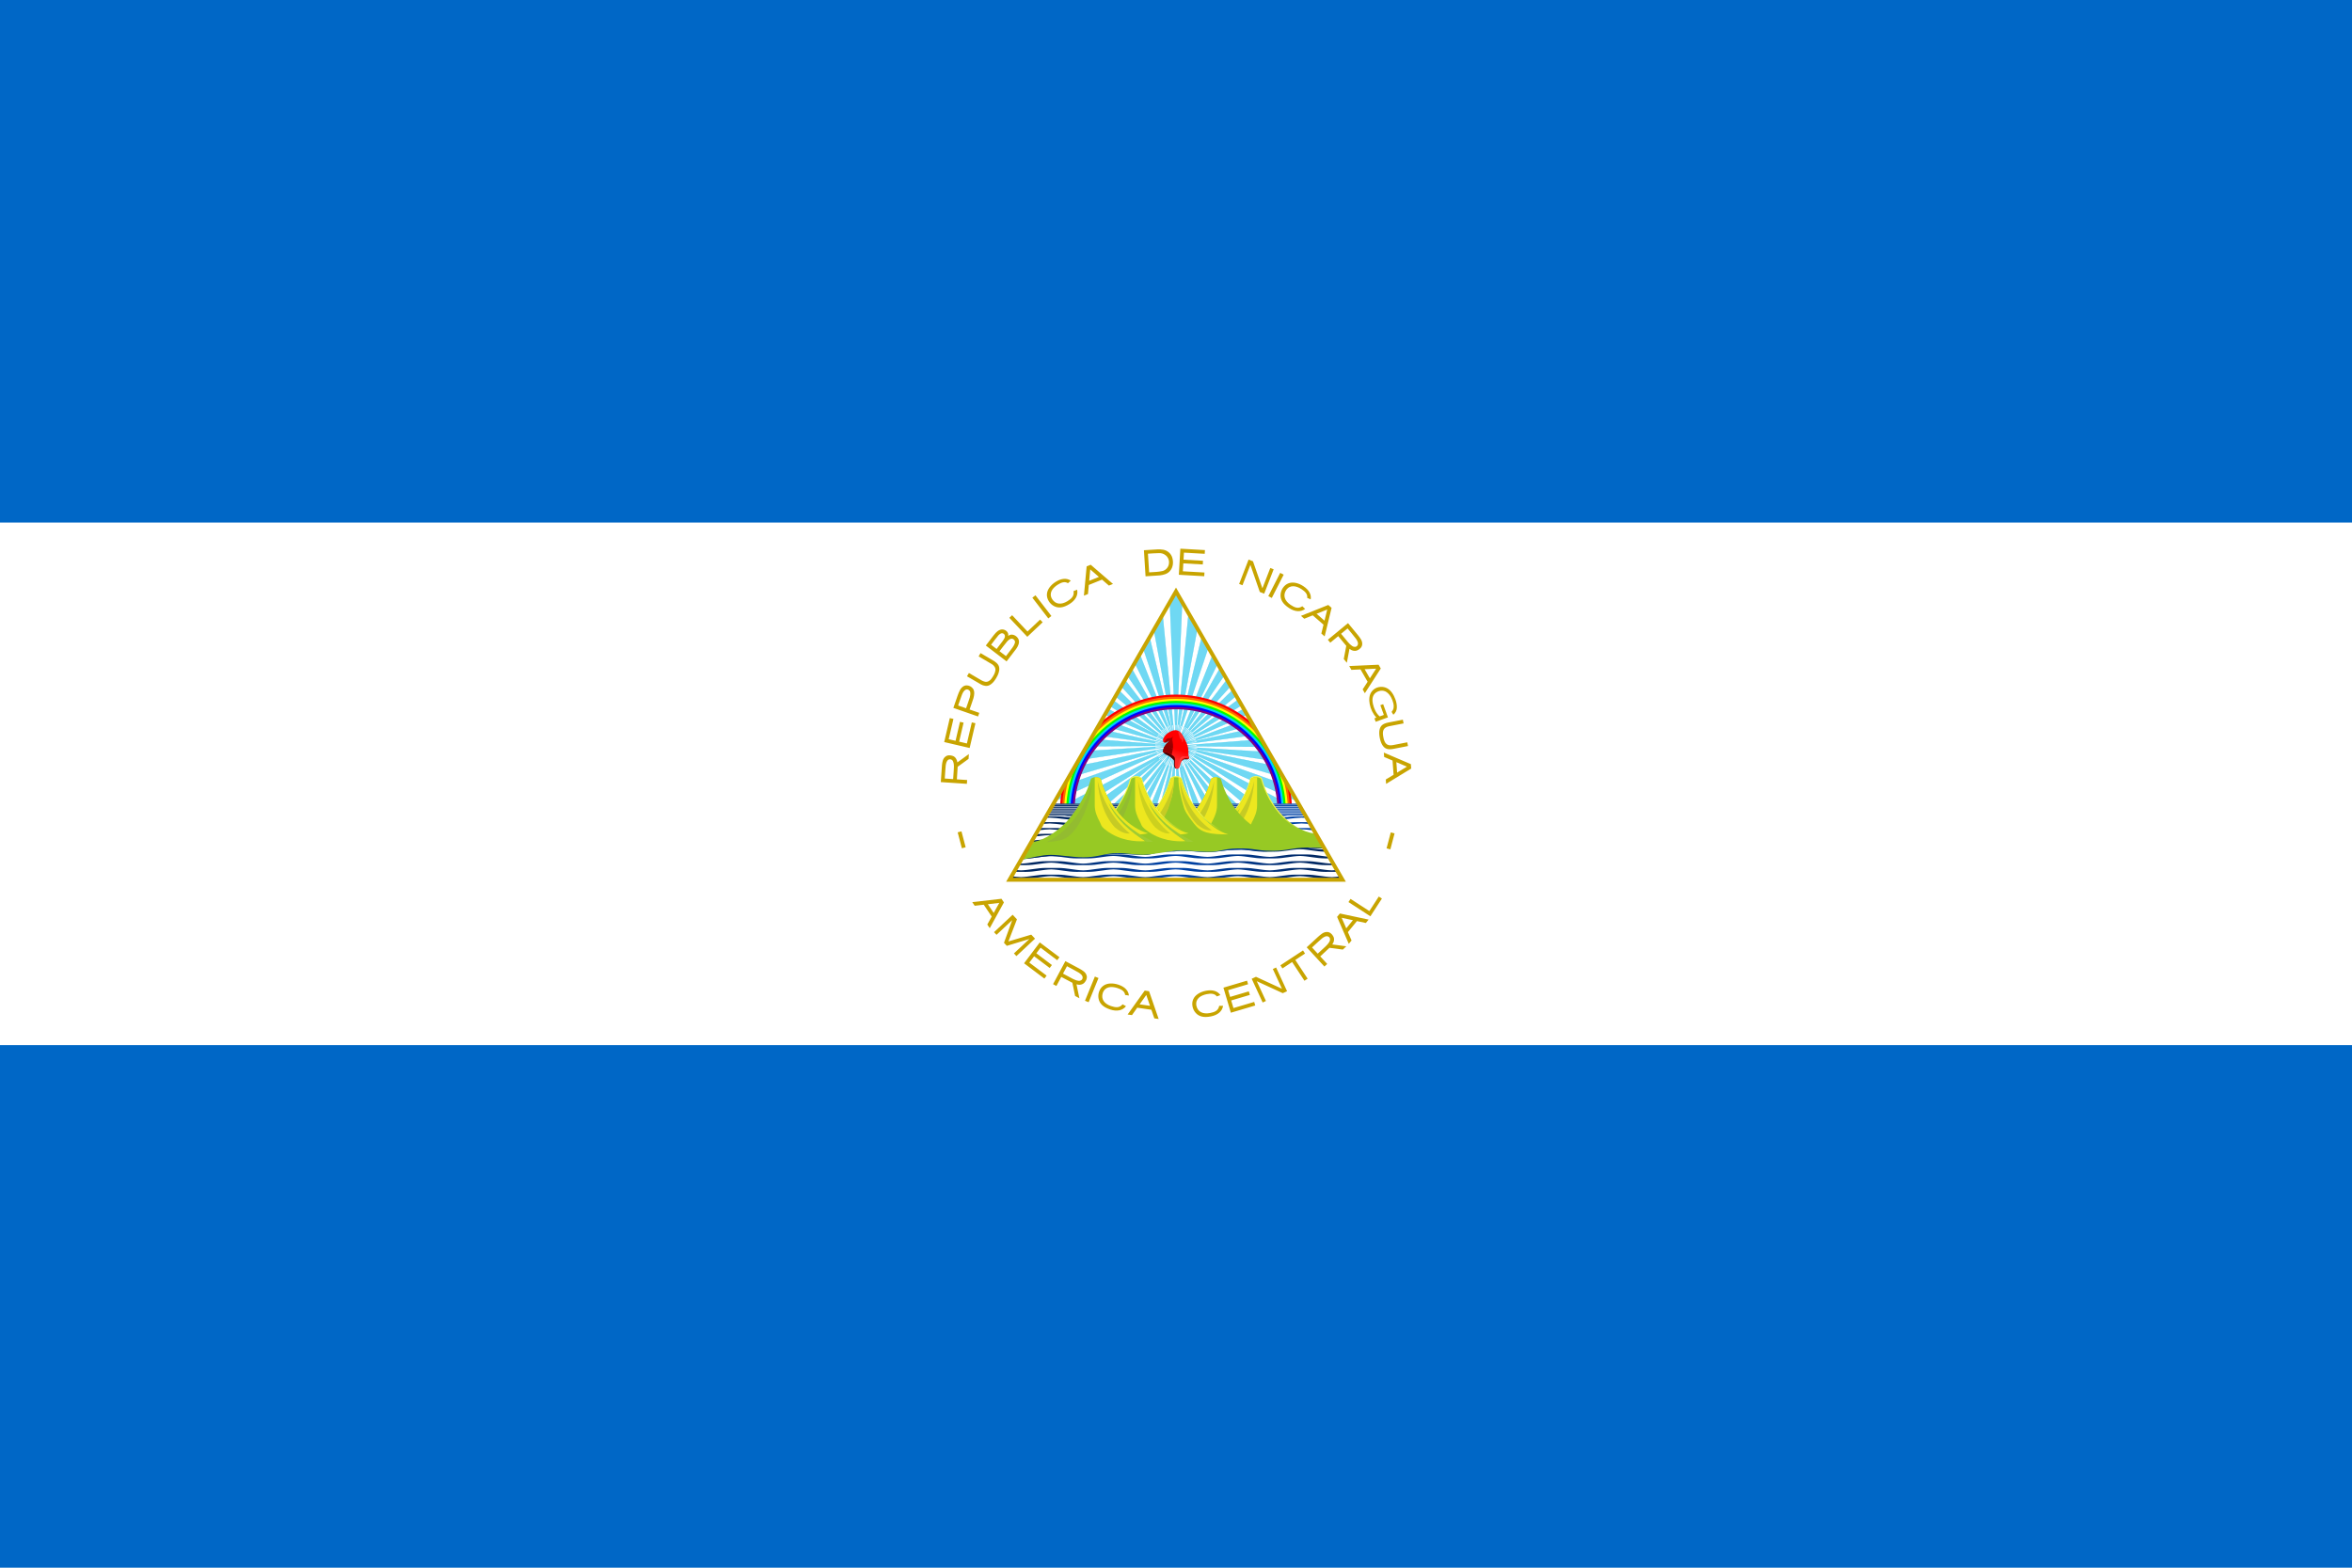 <?xml version="1.0" encoding="UTF-8"?><svg xmlns="http://www.w3.org/2000/svg" xmlns:xlink="http://www.w3.org/1999/xlink" height="600" width="900" viewBox="0 0 900 600" version="1.1"><defs><linearGradient gradientUnits="userSpaceOnUse" id="f" y2="283.42" x2="500.626" y1="289.055" x1="498.738"><stop offset="0" style="stop-color:#510000;stop-opacity:1"/><stop offset=".3" style="stop-color:#8a0000;stop-opacity:1"/><stop offset="1" style="stop-color:#a00;stop-opacity:1"/></linearGradient><linearGradient gradientUnits="userSpaceOnUse" id="g" y2="287.449" x2="502.927" y1="291.373" x1="501.444"><stop offset="0" style="stop-color:#ff2a2a;stop-opacity:1"/><stop offset="1" style="stop-color:red;stop-opacity:1"/></linearGradient><linearGradient gradientUnits="userSpaceOnUse" id="b" y2="317.647" x2="484.764" y1="311.709" x1="484.764"><stop offset="0" style="stop-color:#f5f549;stop-opacity:1"/><stop offset="1" style="stop-color:#97c924;stop-opacity:1"/></linearGradient><linearGradient id="a"><stop offset="0" style="stop-color:#025;stop-opacity:1"/><stop offset=".5" style="stop-color:#04a;stop-opacity:1"/><stop offset="1" style="stop-color:#025;stop-opacity:1"/></linearGradient><linearGradient gradientUnits="userSpaceOnUse" xlink:href="#a" id="h" y2="317.486" x2="634.411" y1="317.486" x1="444.509"/><clipPath id="c"><path style="fill:#000" d="m 500,226.375 -63.702,110.332 h 127.401 z"/></clipPath><linearGradient gradientUnits="userSpaceOnUse" xlink:href="#a" id="o" y2="317.486" x2="634.411" y1="317.486" x1="444.509"/><linearGradient gradientUnits="userSpaceOnUse" xlink:href="#a" id="p" y2="317.486" x2="634.411" y1="317.486" x1="444.509"/><linearGradient gradientUnits="userSpaceOnUse" xlink:href="#a" id="q" y2="317.486" x2="634.411" y1="317.486" x1="444.509"/><linearGradient gradientUnits="userSpaceOnUse" xlink:href="#a" id="r" y2="317.486" x2="634.411" y1="317.486" x1="444.509"/><linearGradient gradientUnits="userSpaceOnUse" xlink:href="#b" id="u" y2="317.647" x2="484.764" y1="311.709" x1="484.764"/><linearGradient gradientTransform="scale(4.457,0.224)" gradientUnits="userSpaceOnUse" xlink:href="#a" id="x" y2="1440.155" x2="124.971" y1="1440.155" x1="98.901"/><linearGradient gradientUnits="userSpaceOnUse" xlink:href="#a" id="j" y2="317.486" x2="634.411" y1="317.486" x1="444.509"/><linearGradient gradientUnits="userSpaceOnUse" xlink:href="#a" id="l" y2="317.486" x2="634.411" y1="317.486" x1="444.509"/><linearGradient gradientUnits="userSpaceOnUse" xlink:href="#a" id="m" y2="317.486" x2="634.411" y1="317.486" x1="444.509"/><linearGradient gradientUnits="userSpaceOnUse" xlink:href="#a" id="i" y2="317.486" x2="634.411" y1="317.486" x1="444.509"/><linearGradient gradientUnits="userSpaceOnUse" xlink:href="#b" id="s" y2="317.647" x2="484.764" y1="311.709" x1="484.764"/><linearGradient gradientUnits="userSpaceOnUse" xlink:href="#b" id="v" y2="317.647" x2="484.764" y1="311.709" x1="484.764"/><linearGradient gradientTransform="scale(9.124,0.11)" gradientUnits="userSpaceOnUse" xlink:href="#a" id="y" y2="3054.214" x2="61.745" y1="3054.214" x1="47.855"/></defs><rect style="fill:#0067c6" y="0" x="0" height="600" width="900"/><rect style="fill:#fff" y="200" x="0" height="200" width="900"/><g style="fill:#c8a400" transform="translate(-50,0)"><path d="M410 299.329c3.326.222 6.653.444 9.979.667.033-.486.064-.972.098-1.458-1.308-.087-2.616-.175-3.925-.262.099-1.603.233-3.205.304-4.809 1.388-1.004 2.778-2.007 4.161-3.017.041-.616.082-1.232.123-1.848-1.463 1.062-2.926 2.124-4.388 3.186-.148-1.038-.722-2.107-1.765-2.468-.913-.331-2.032-.388-2.823.264-1.003.738-1.184 2.059-1.314 3.208-.175 2.177-.297 4.36-.451 6.538zm1.519-1.362c.12-1.638.195-3.279.351-4.914.123-.808.271-1.742.979-2.257.64-.425 1.585-.109 1.846.614.522 1.247.29 2.622.223 3.93-.063.947-.127 1.894-.19 2.841-1.07-.071-2.142-.142-3.21-.214zM411.299 284.006c3.246.758 6.492 1.516 9.738 2.274.738-3.159 1.475-6.319 2.213-9.478-.461-.108-.922-.215-1.384-.323-.628 2.688-1.255 5.375-1.883 8.063-.988-.231-1.976-.461-2.964-.692.566-2.422 1.131-4.844 1.697-7.266-.459-.107-.918-.214-1.377-.321-.566 2.422-1.131 4.844-1.696 7.266-.874-.204-1.749-.408-2.623-.612.604-2.587 1.208-5.174 1.812-7.761-.464-.108-.927-.216-1.391-.325-.714 3.059-1.428 6.117-2.142 9.176zM414.807 270.929c3.148 1.095 6.297 2.19 9.445 3.285.16-.46.32-.92.48-1.379-1.238-.431-2.477-.861-3.715-1.292.485-1.429 1.016-2.842 1.462-4.284.32-1.177.567-2.553-.126-3.647-.562-.809-1.562-1.328-2.549-1.296-1.089.047-1.975.848-2.458 1.775-.714 1.342-1.114 2.818-1.635 4.24-.301.866-.603 1.733-.904 2.599zm1.825-.912c.506-1.417.962-2.853 1.509-4.255.34-.749.755-1.637 1.617-1.875.709-.162 1.452.382 1.513 1.109.173 1.336-.411 2.597-.821 3.837-.26.747-.52 1.494-.78 2.242-1.013-.352-2.026-.705-3.039-1.057zM420.024 258.833c1.781 1.033 3.547 2.093 5.338 3.107 1.01.543 2.291.854 3.347.245 1.441-.798 2.343-2.271 3.051-3.707.558-1.21.962-2.714.252-3.951-.765-1.235-2.156-1.803-3.344-2.54-1.152-.674-2.305-1.348-3.457-2.022-.245.418-.489.836-.734 1.255 1.694.998 3.4 1.975 5.086 2.986.806.491 1.474 1.381 1.336 2.369-.159 1.178-.832 2.212-1.503 3.164-.553.771-1.483 1.394-2.469 1.185-1.029-.197-1.865-.871-2.769-1.357-1.133-.663-2.266-1.326-3.399-1.988-.245.418-.489.836-.734 1.255zM427.227 247.062c2.647 2.026 5.295 4.051 7.942 6.077 1.232-1.609 2.46-3.223 3.701-4.824.712-1.022 1.368-2.351.885-3.604-.439-.997-1.466-1.77-2.567-1.821-.497-.068-1.146.308-1.415.474.283-1.066-.589-2.068-1.572-2.35-1.182-.42-2.381.338-3.162 1.178-.92 1.001-1.689 2.129-2.531 3.195-.427.558-.854 1.117-1.282 1.675zm2.014-.298c.929-1.191 1.809-2.422 2.783-3.576.453-.504 1.179-1.075 1.882-.705.64.278.798 1.085.492 1.666-.485 1.04-1.286 1.883-1.954 2.805-.364.475-.727.951-1.091 1.426-.704-.539-1.408-1.077-2.112-1.616zm3.236 2.476c.964-1.234 1.873-2.513 2.89-3.703.52-.544 1.172-1.229 1.997-1.072.704.162 1.217.927.973 1.636-.396 1.309-1.376 2.311-2.164 3.396-.414.541-.827 1.081-1.241 1.622-.818-.626-1.637-1.252-2.455-1.879zM436.231 236.455l6.867 7.269 5.883-5.558-.976-1.033-4.706 4.446-.121.114-.087-.092-5.805-6.144zM445.035 228.752l6.095 7.928 1.189-.914-6.095-7.928zM453.991 222.67c-.988.615-1.784 1.335-2.398 2.176-.611.837-.941 1.71-.989 2.622-.048.912.195 1.795.733 2.657.493.79 1.153 1.404 1.976 1.844.82.439 1.706.601 2.676.492.965-.108 2.055-.535 3.269-1.291 1.165-.726 1.991-1.562 2.5-2.525.488-.923.626-1.904.416-2.947l-1.383.542c.362 1.999-.927 2.959-2.37 3.875-2.259 1.374-4.46 1.275-5.808-.79-1.398-2.328.13-4.251 2.052-5.5 1.364-.851 2.708-1.433 3.987-.619l1.083-.964c-.746-.515-1.592-.753-2.556-.699-1.012.056-2.068.428-3.189 1.126zM465.808 216.773l-1.047 11.206 1.557-.628.315-3.474.006-.003 5.058-2.039 2.636 2.284 1.557-.628-8.526-7.346-1.557.628zm1.368 1.149l3.325 2.878-3.723 1.501.399-4.379zM487.726 210.591c.208 3.327.416 6.654.624 9.98 1.804-.122 3.612-.206 5.414-.356 1.418-.162 2.939-.531 3.908-1.659 1.251-1.388 1.429-3.462.881-5.189-.46-1.521-1.827-2.671-3.376-2.963-1.524-.293-3.078-.062-4.614.008-.946.059-1.892.118-2.838.177zm1.539 1.327c1.436-.076 2.871-.216 4.31-.224.816-.024 1.629.215 2.288.701 1.001.684 1.588 1.916 1.457 3.125-.071 1.39-1.093 2.669-2.444 3.02-.773.2-1.576.256-2.367.344-.932.058-1.864.117-2.796.175-.149-2.38-.298-4.76-.447-7.141zM501.664 210c-.19 3.328-.38 6.656-.571 9.984 3.239.185 6.478.37 9.717.555.027-.473.054-.946.081-1.419-2.755-.157-5.511-.316-8.266-.472.057-1.013.116-2.026.173-3.039 2.483.141 4.966.284 7.449.425.027-.47.054-.941.081-1.411-2.483-.142-4.966-.284-7.449-.425.051-.896.102-1.793.153-2.689 2.652.151 5.304.303 7.956.454.027-.475.054-.95.082-1.426-3.136-.179-6.271-.359-9.407-.538zM527.774 214.166l-3.616 9.323 1.286.499 2.867-7.392.149-.384.16.427 3.448 9.919 1.684.653 3.616-9.323-1.289-.5-2.866 7.389-.146.378-.158-.422-3.454-9.913zM541.208 219.937l-4.546 8.907-1.336-.682 4.546-8.907zM548.751 224.356c-.971-.641-1.958-1.065-2.978-1.271-1.016-.206-1.947-.142-2.796.195-.848.337-1.549.926-2.109 1.775-.513.777-.795 1.633-.852 2.565-.056.928.165 1.801.669 2.637.501.832 1.344 1.644 2.537 2.432 1.146.756 2.251 1.158 3.338 1.219 1.043.058 1.991-.226 2.852-.851l-1.07-1.031c-1.665 1.163-3.076.392-4.51-.537-2.191-1.479-3.019-3.521-1.706-5.608 1.532-2.242 3.917-1.656 5.854-.43 1.343.884 2.432 1.863 2.226 3.366l1.328.582c.157-.892.02-1.761-.431-2.614-.473-.896-1.252-1.701-2.354-2.428zM558.272 231.538l-10.454 4.17 1.268 1.101 3.236-1.302.005.005 4.119 3.575-.833 3.387 1.268 1.101 2.658-10.936-1.268-1.101zm-.4 1.741l-1.049 4.27-3.032-2.632 4.08-1.639zM565.825 238.486c-2.572 2.121-5.144 4.242-7.716 6.363.31.376.62.751.929 1.127 1.012-.834 2.023-1.668 3.035-2.503 1.029 1.234 2.029 2.491 3.08 3.707-.321 1.683-.643 3.366-.956 5.05.393.476.786.953 1.178 1.429.335-1.776.671-3.553 1.006-5.329.864.708 2.128 1.063 3.16.502.888-.42 1.67-1.228 1.716-2.257.108-1.379-.875-2.496-1.662-3.519-1.256-1.524-2.514-3.047-3.769-4.571zm-.17 2.034c1.08 1.334 2.214 2.627 3.246 3.999.476.707 1.069 1.701.523 2.528-.45.707-1.435.645-2.039.186-1.225-.824-2.033-2.087-2.989-3.184-.408-.494-.815-.988-1.223-1.483.827-.682 1.655-1.365 2.482-2.047zM577.523 254.401l-11.243.515.838 1.455 3.484-.169.003.006 2.72 4.727-1.897 2.927.838 1.455 6.094-9.462-.838-1.455zm-.948 1.514l-2.39 3.691-2.002-3.48 4.392-.212zM583.939 267.638c-.625-1.697-1.611-3.434-3.28-4.282-1.857-.933-4.328-.479-5.645 1.156-1.147 1.359-1.206 3.281-.899 4.952.362 1.918 1.241 3.744 2.563 5.185-.249.089-.498.179-.747.268.159.444.319.888.478 1.331 1.561-.561 3.123-1.122 4.684-1.684-.607-1.686-1.214-3.372-1.822-5.058-.361.13-.722.259-1.082.389.447 1.243.893 2.486 1.34 3.728-.529.19-1.058.38-1.587.57-1.4-1.203-2.181-2.98-2.586-4.748-.301-1.327-.313-2.917.694-3.961 1.154-1.201 3.201-1.574 4.587-.55 1.367 1 2.138 2.622 2.528 4.233.267 1.06.223 2.32-.581 3.147-.225.169.132.404.193.605.127.21.255.421.382.631.848-.668 1.36-1.714 1.344-2.797.028-1.064-.206-2.121-.564-3.118zM586.811 275.447l-5.593 1.088c-1.038.202-1.816.531-2.335.968-.518.437-.849 1.052-1.009 1.871-.158.81-.135 1.803.097 3.011.002.009.004.018.005.028.237 1.207.589 2.136 1.039 2.828.455.699.993 1.146 1.637 1.356.645.211 1.489.224 2.527.022l5.593-1.088-.278-1.427-5.457 1.062c-2.45.477-3.275-.813-3.696-3.019-.002-.009-.003-.018-.005-.028-.437-2.203-.155-3.707 2.295-4.184l5.457-1.062-.278-1.427zM589.879 292.467l-10.348-4.425.121 1.675 3.211 1.363.001.007.394 5.44-2.981 1.811.121 1.675 9.602-5.87-.121-1.675zm-1.512.951l-3.757 2.285-.29-4.004 4.047 1.719z"/><rect transform="matrix(-0.967,0.255,0.255,0.967,0,0)" y="414.199" x="-322.944" height="6.3" width="1.5"/><rect transform="matrix(0.967,0.255,-0.255,0.967,0,0)" y="159.606" x="644.14" height="6.3" width="1.5"/><path d="M433.217 343.989l-11.181 1.286.936 1.394 3.464-.408.004.006 3.039 4.529-1.692 3.051.936 1.394 5.43-9.858-.936-1.394zm-.842 1.576l-2.13 3.847-2.237-3.334 4.367-.513zM437.497 350.098l-7.127 6.665.952 1.018 6.006-5.617-3.151 8.67 1.092 1.167 8.611-2.614-5.898 5.515.952 1.018 7.127-6.665-1.446-1.546-8.751 2.614 3.277-8.469zM447.878 360.689c-2.005 2.663-4.01 5.326-6.016 7.988 2.592 1.952 5.183 3.903 7.775 5.855.285-.378.57-.757.855-1.135-2.205-1.66-4.409-3.32-6.614-4.981.61-.811 1.221-1.621 1.831-2.432 1.987 1.496 3.974 2.992 5.96 4.488.283-.376.567-.753.85-1.129-1.987-1.496-3.974-2.992-5.96-4.488.54-.717 1.08-1.434 1.62-2.152 2.122 1.598 4.244 3.196 6.366 4.794.286-.38.573-.761.859-1.141-2.509-1.889-5.018-3.779-7.527-5.668zM457.662 367.85c-1.57 2.941-3.14 5.882-4.71 8.823.429.229.859.458 1.288.688.618-1.157 1.235-2.313 1.852-3.47 1.421.749 2.825 1.53 4.259 2.254.345 1.678.688 3.357 1.04 5.034.545.291 1.089.581 1.634.872-.367-1.77-.733-3.54-1.1-5.31 1.069.325 2.372.173 3.113-.74.629-.705 1.058-1.693.756-2.639-.351-1.303-1.634-1.986-2.717-2.617-1.803-.969-3.612-1.929-5.416-2.894zm.617 1.945c1.507.822 3.048 1.585 4.525 2.461.685.462 1.553 1.095 1.467 2.027-.076.818-.958 1.254-1.703 1.081-1.459-.242-2.69-1.112-3.99-1.761-.605-.323-1.209-.646-1.814-.968.505-.946 1.01-1.892 1.515-2.838zM468.957 373.756l-3.779 9.259 1.389.567 3.779-9.259zM477.975 376.871c-1.105-.367-2.167-.52-3.206-.455-1.035.065-1.917.369-2.649.915-.732.546-1.256 1.297-1.576 2.261-.293.884-.344 1.784-.156 2.699.187.911.627 1.696 1.331 2.373.7.673 1.725 1.239 3.082 1.69 1.303.433 2.474.534 3.54.311 1.022-.214 1.864-.735 2.533-1.563l-1.301-.718c-1.306 1.556-2.868 1.177-4.495.652-2.5-.86-3.83-2.617-3.103-4.973.898-2.563 3.353-2.616 5.542-1.935 1.526.505 2.833 1.168 3.023 2.672l1.433.217c-.081-.902-.438-1.706-1.095-2.413-.689-.743-1.651-1.318-2.904-1.734zM488.029 379.122l-6.54 9.159 1.662.24 2.019-2.845.007.001 5.398.781 1.13 3.3 1.662.24-3.676-10.637-1.662-.24zm.605 1.681l1.426 4.159-3.973-.575 2.547-3.585zM511.47 379.193c-1.143.221-2.144.607-3.018 1.172-.871.563-1.492 1.26-1.863 2.094-.371.834-.46 1.745-.268 2.743.177.914.573 1.724 1.184 2.43.609.703 1.377 1.172 2.322 1.418.94.245 2.11.237 3.514-.035 1.348-.26 2.419-.745 3.239-1.462.787-.687 1.266-1.553 1.445-2.603l-1.485.011c-.378 1.996-1.925 2.431-3.601 2.769-2.601.474-4.62-.408-5.14-2.818-.472-2.674 1.644-3.922 3.886-4.4 1.578-.306 3.042-.368 3.944.851l1.356-.512c-.512-.747-1.217-1.273-2.135-1.568-.964-.31-2.084-.341-3.381-.091zM518.148 378.01c.948 3.196 1.896 6.391 2.844 9.587 3.11-.923 6.221-1.846 9.331-2.768-.135-.454-.269-.908-.404-1.362-2.646.785-5.292 1.57-7.938 2.355-.289-.973-.577-1.946-.866-2.918 2.384-.708 4.769-1.415 7.153-2.122-.134-.452-.268-.903-.402-1.355-2.384.707-4.769 1.415-7.153 2.122-.255-.861-.511-1.721-.766-2.582 2.547-.756 5.093-1.511 7.64-2.267-.135-.456-.271-.913-.406-1.369-3.011.893-6.022 1.787-9.033 2.68zM528.966 374.61c1.399 3.025 2.799 6.051 4.198 9.076.417-.193.835-.386 1.252-.579-1.167-2.523-2.334-5.047-3.502-7.57 3.237 1.468 6.455 2.979 9.685 4.464.215.187.431.062.646-.053.42-.194.839-.388 1.259-.582-1.399-3.025-2.799-6.051-4.198-9.076-.418.194-.837.387-1.255.581 1.166 2.52 2.331 5.04 3.497 7.56-3.324-1.507-6.629-3.054-9.946-4.577-.545.252-1.091.505-1.636.757zM539.947 369.452l.783 1.19 3.572-2.351.136-.089.068.103 4.647 7.06 1.214-.799-4.647-7.06-.068-.103.138-.091 3.589-2.362-.783-1.19zM550.009 362.562c2.259 2.452 4.518 4.903 6.777 7.355.358-.33.716-.66 1.074-.989-.889-.964-1.777-1.928-2.666-2.893 1.175-1.095 2.376-2.163 3.532-3.279 1.698.228 3.396.457 5.095.678.454-.418.908-.837 1.362-1.255-1.792-.237-3.584-.474-5.376-.711.659-.902.945-2.183.328-3.183-.468-.864-1.318-1.6-2.348-1.59-1.382-.032-2.444 1.011-3.422 1.853-1.453 1.337-2.905 2.678-4.357 4.014zm2.04.058c1.273-1.152 2.501-2.355 3.815-3.461.68-.514 1.64-1.16 2.495-.661.731.41.723 1.397.298 2.026-.756 1.269-1.975 2.147-3.018 3.163-.47.433-.94.866-1.41 1.299-.727-.789-1.454-1.577-2.18-2.366zM561.643 350.918l4.473 10.327 1.063-1.3-1.396-3.197.004-.005 3.453-4.221 3.41.734 1.063-1.3-11.009-2.338-1.063 1.3zm1.752.349l4.299.923-2.542 3.107-1.757-4.031zM565.998 345.253l8.39 5.441 4.403-6.79-1.192-.773-3.522 5.431-.09.139-.106-.069-7.092-4.599z"/></g><g clip-path="url(#c)" transform="translate(-50,0)"><g><path style="fill:#fff" d="m 500.001,226.408 -31.479,54.535 -15.42,26.701 h 93.797 L 532.185,282.161 500.001,226.408 z"/><g id="e"><g id="d"><path style="opacity:.62;fill:#17c0eb;stroke:#17c0eb;stroke-width:.129" d="m 500.001,226.408 -2.357,4.082 2.357,54.977 2.357,-54.977 z"/><path style="fill:#fff" d="m 500.001,277.475 c -0.044,0 -0.089,0.002 -0.134,0.003 l 0.134,3.111 0.134,-3.111 c -0.044,-9.7e-4 -0.089,-0.003 -0.134,-0.003 z"/></g><use xlink:href="#d" height="600" width="1000" y="0" x="0" transform="matrix(0.309,0.951,-0.951,0.309,616.987,-278.277)"/><use xlink:href="#d" height="600" width="1000" y="0" x="0" transform="matrix(-0.809,0.588,-0.588,-0.809,1072.303,222.521)"/><use xlink:href="#d" height="600" width="1000" y="0" x="0" transform="matrix(-0.809,-0.588,0.588,-0.809,736.717,810.307)"/><use xlink:href="#d" height="600" width="1000" y="0" x="0" transform="matrix(0.309,-0.951,0.951,0.309,73.997,672.782)"/></g><use xlink:href="#e" height="600" width="1000" y="0" x="0" transform="matrix(0.99,0.139,-0.139,0.99,44.595,-66.809)"/><use xlink:href="#e" height="600" width="1000" y="0" x="0" transform="matrix(0.961,0.276,-0.276,0.961,98.054,-126.76)"/><use xlink:href="#e" height="600" width="1000" y="0" x="0" transform="matrix(0.914,0.407,-0.407,0.914,159.337,-178.689)"/><use xlink:href="#e" height="600" width="1000" y="0" x="0" transform="matrix(0.848,0.53,-0.53,0.848,227.25,-221.583)"/><use xlink:href="#e" height="600" width="1000" y="0" x="0" transform="matrix(0.766,0.643,-0.643,0.766,300.472,-254.608)"/><use xlink:href="#e" height="600" width="1000" y="0" x="0" transform="matrix(0.669,0.743,-0.743,0.669,377.578,-277.121)"/><use xlink:href="#e" height="600" width="1000" y="0" x="0" transform="matrix(0.559,0.829,-0.829,0.559,457.066,-288.684)"/><use xlink:href="#e" height="600" width="1000" y="0" x="0" transform="matrix(0.438,0.899,-0.899,0.438,537.391,-289.072)"/></g><g><path style="fill:red" d="m 500,265.844 c -11.067,0 -21.195,4.051 -28.969,10.75 L 456.375,302 c -0.501,2.67 -0.75,5.434 -0.75,8.25 h 5.031 c 0,-21.726 17.617,-39.344 39.344,-39.344 21.726,0 39.344,17.617 39.344,39.344 h 5.031 c 0,-2.813 -0.25,-5.582 -0.75,-8.25 l -14.656,-25.406 c -7.773,-6.697 -17.904,-10.75 -28.969,-10.75 z"/><path style="fill:#f60" d="m 500,266.656 c -11.764,0 -22.439,4.675 -30.281,12.25 l -12.031,20.844 c -0.834,3.366 -1.281,6.876 -1.281,10.5 h 4.25 c 0,-21.726 17.617,-39.344 39.344,-39.344 21.726,0 39.344,17.617 39.344,39.344 h 4.25 c 0,-3.625 -0.447,-7.164 -1.281,-10.531 l -12.031,-20.812 c -7.841,-7.575 -18.518,-12.25 -30.281,-12.25 z"/><path style="fill:#ff0" d="m 500,267.469 c -12.702,0 -24.101,5.522 -31.938,14.312 l -8.719,15.094 c -1.384,4.208 -2.125,8.703 -2.125,13.375 h 3.438 c 0,-21.726 17.617,-39.344 39.344,-39.344 21.726,0 39.344,17.617 39.344,39.344 h 3.438 c 0,-4.673 -0.74,-9.165 -2.125,-13.375 l -8.719,-15.095 c -7.836,-8.788 -19.237,-14.312 -31.938,-14.312 z"/><path style="fill:#0f0" d="m 500,268.25 c -14.55,0 -27.372,7.414 -34.906,18.656 l -2.812,4.875 c -2.735,5.574 -4.282,11.842 -4.282,18.469 h 2.656 c 0,-21.726 17.617,-39.344 39.344,-39.344 21.726,0 39.344,17.617 39.344,39.344 h 2.656 c 0,-6.616 -1.556,-12.871 -4.281,-18.438 l -2.844,-4.937 c -7.536,-11.227 -20.337,-18.625 -34.875,-18.625 z"/><path style="fill:#0cf" d="m 500,269.062 c -22.747,0 -41.188,18.44 -41.188,41.188 h 1.844 c 0,-21.726 17.617,-39.344 39.344,-39.344 21.726,0 39.344,17.617 39.344,39.344 h 1.844 c 0,-22.747 -18.44,-41.188 -41.188,-41.188 z"/><path style="fill:#00f" d="m 500,269.844 c -22.306,0 -40.375,18.1 -40.375,40.406 h 1.344 c 0,-21.559 17.472,-39.031 39.031,-39.031 21.559,0 39.031,17.472 39.031,39.031 h 1.375 c 0,-22.306 -18.1,-40.406 -40.406,-40.406 z"/><path style="fill:purple" d="m 500.001,270.657 c -21.864,0 -39.589,17.725 -39.589,39.589 0,0.245 0.003,0.49 0.007,0.734 h 0.801 c -0.005,-0.244 -0.007,-0.489 -0.007,-0.734 0,-21.422 17.366,-38.788 38.788,-38.788 21.422,0 38.788,17.366 38.788,38.788 0,0.245 -0.002,0.49 -0.007,0.734 h 0.797 c 0.004,-0.244 0.007,-0.489 0.007,-0.734 0,-21.864 -17.721,-39.589 -39.585,-39.589 z"/></g><g><path style="fill:#510000" d="m 500.395,288.134 c -0.644,-0.124 -1.226,-0.484 -1.775,-0.609 -0.756,0.724 -0.835,1.456 -0.731,2.079 0.263,0.14 0.311,0.353 0.878,0.86 0.567,0.507 0.496,0.773 0.462,1.965 -0.014,0.502 0.07,1.581 0.579,1.682 0.549,0.109 0.932,-0.346 1.09,-1.16 0.153,-0.791 0.418,-1.216 0.698,-1.702 0.307,-1.852 -0.193,-2.508 -1.201,-3.115 z"/><path style="fill:red" d="m 497.168,283.524 c -0.595,0.015 -1.528,1.012 -1.943,0.475 -0.238,-0.309 -0.279,-0.902 -0.037,-1.4 0.559,-1.151 1.124,-1.716 2.167,-2.33 2.378,-1.401 3.889,-0.951 5.074,1.063 1.098,1.773 2.152,3.73 2.246,5.372 0.029,0.501 0.282,1.408 -0.156,1.86 -1.348,1.389 -4.596,-1.435 -6.497,-0.988 -0.639,0.15 -1.377,0.617 -1.98,0.218 -0.469,-0.31 -0.077,-0.997 0.273,-1.294 0.612,-0.52 1.501,-2.365 1.38,-3.164 -0.068,-0.447 -0.08,0.178 -0.526,0.19 z"/><path style="fill:url(#f)" d="m 496.927,282.548 c -1.083,0.445 -0.966,1.076 -1.509,1.59 0.154,0.058 0.765,0.311 1.363,-0.301 0.258,-0.214 0.548,-0.293 0.677,-0.362 -0.305,0.222 -0.523,0.555 -0.684,0.685 -0.405,0.329 -1.035,1.082 -1.341,1.846 -0.306,0.764 -0.43,1.673 -0.375,1.782 0.055,0.109 0.426,0.779 1.565,1.232 2.031,0.807 2.417,2.439 4.478,2.439 1.613,0 1.354,-1.056 2.646,-0.832 1.119,0.194 1.714,-0.697 0.636,-1.232 -1.371,-0.469 -4.092,-0.192 -5.372,0.033 -0.413,-4.084 -0.055,-2.65 -0.152,-4.405 -0.097,-1.755 -0.623,-1.861 0.072,-3.281 -0.578,0.872 -1.277,0.734 -2.004,0.807 z"/><path style="fill:#ff2a2a" d="m 500.938,279.795 c -0.04,0.223 -0.077,0.516 -0.056,0.6 0.087,0.339 0.175,0.693 0.277,0.994 0.115,0.336 0.162,0.579 0.24,0.928 0.081,0.36 0.401,0.5 0.694,0.722 0.37,0.28 0.084,1.038 0.314,1.069 0.184,0.025 0.488,-1.071 0.49,-1.247 0,-0.236 -0.001,-0.427 -0.037,-0.647 -0.135,-0.295 -0.272,-0.585 -0.425,-0.872 -0.002,-0.004 -0.007,-0.006 -0.009,-0.009 -0.06,-0.112 -0.122,-0.222 -0.194,-0.328 -0.217,-0.318 -0.485,-0.612 -0.786,-0.863 -0.019,-0.015 -0.037,-0.032 -0.056,-0.047 -0.084,-0.065 -0.17,-0.13 -0.259,-0.188 -0.063,-0.041 -0.129,-0.076 -0.194,-0.113 z"/><path style="fill:url(#g)" d="m 501.249,287.398 c -0.718,-0.188 -1.426,-0.543 -2.037,-0.725 -1.2,-0.358 -2.48,-1.134 -3.365,-0.813 -0.317,0.14 -0.289,0.456 -0.39,0.909 -0.042,0.534 -0.596,1.32 -0.136,1.062 0.685,-0.383 2.491,0.733 3.095,1.106 0.287,0.177 0.892,0.524 1.082,1.022 0.189,0.498 0.092,1.756 0.041,2.296 -0.053,0.566 0.119,1.835 0.686,1.987 0.611,0.164 1.078,-0.322 1.316,-1.23 0.231,-0.881 0.405,-1.387 0.757,-1.915 0.352,-0.528 0.756,-0.756 1.32,-0.862 0.564,-0.107 1.382,0.462 1.382,-0.203 0,-0.437 -0.384,-0.855 -0.221,-1.454 0.128,-0.472 -0.401,-0.378 -0.842,-0.572 -1.036,-0.319 -1.969,-0.419 -2.688,-0.607 z"/><path style="fill:#910000" d="m 498.363,288.902 c -0.327,-0.178 -2.315,-1.478 -3.043,-1.071 -0.23,0.129 -0.317,-0.016 -0.321,-0.257 -0.004,-0.241 0.109,-0.594 0.184,-0.866 0.075,-0.272 0.196,-0.792 0.516,-1.062 0.687,-0.579 2.269,0.575 3.108,0.887 -0.072,0.435 -0.47,2.355 -0.445,2.37 z"/><path style="fill:#ff3a3a" d="m 501.763,291.361 c 0.916,-1.603 1.508,-1.397 2.613,-1.374 0.368,0.008 0.476,-0.329 0.392,-0.667 -0.278,0.624 -1.662,-0.069 -2.415,0.263 -1.572,0.693 -1.28,3.77 -2.026,4.07 0.776,0.651 1.124,-1.746 1.436,-2.292 z"/></g><g style="fill:url(#h)"><path style="fill:#fff" d="m 453.103,307.645 -9.955,17.237 113.708,0 -9.955,-17.237 -93.797,0 z"/><g style="fill:url(#i)" id="n"><path style="fill:url(#j)" id="k" d="m 449.705,321.364 c -1.658,0 -3.197,0.167 -4.71,0.353 l -0.487,0.847 c 2.433,-0.217 4.697,-0.649 7.14,-0.709 3.293,0.08 6.284,0.829 9.786,0.829 1.518,0.015 3.027,-0.03 4.526,0 3.499,0 6.489,-0.749 9.783,-0.829 3.296,0.08 6.304,0.829 9.804,0.829 1.518,0.005 3.177,-0.024 4.53,0 3.499,0 6.474,-0.749 9.765,-0.829 3.293,0.08 6.269,0.829 9.768,0.829 1.53,0.015 3.033,-0.03 4.544,0 3.499,0 6.49,-0.749 9.786,-0.829 3.296,0.08 6.281,0.829 9.783,0.829 1.516,0.015 3.031,-0.03 4.53,0 3.499,0 6.475,-0.749 9.765,-0.829 2.551,0.062 4.921,0.518 7.486,0.723 l -0.515,-0.893 c -1.403,-0.168 -2.835,-0.321 -4.367,-0.321 -1.529,-0.021 -3.036,0.031 -4.547,0 -3.499,0 -6.474,0.748 -9.765,0.829 -3.296,-0.08 -6.283,-0.829 -9.786,-0.829 -1.513,-0.021 -3.03,0.031 -4.526,0 -3.499,0 -6.493,0.749 -9.786,0.829 -3.294,-0.08 -6.283,-0.829 -9.783,-0.829 -1.522,-0.021 -3.042,0.031 -4.547,0 -3.499,0 -6.475,0.749 -9.765,0.829 -3.294,-0.08 -6.269,-0.829 -9.768,-0.829 -1.523,-0.021 -3.026,0.031 -4.526,0 -3.503,0 -6.49,0.749 -9.786,0.829 -3.294,-0.081 -6.283,-0.829 -9.783,-0.829 -1.52,-0.021 -3.043,0.031 -4.547,0 z"/><use xlink:href="#k" height="600" width="1000" y="-1.113" x="0" style="fill:url(#l)"/><use xlink:href="#k" height="600" width="1000" y="-2.23" x="0" style="fill:url(#m)"/></g><use xlink:href="#n" height="600" width="1000" y="-3.344" x="0" style="fill:url(#o)"/><use xlink:href="#n" height="600" width="1000" y="-6.691" x="0" style="fill:url(#p)"/><path style="fill:url(#q)" d="m 453.23,307.458 -0.123,0.215 h 93.79 l -0.123,-0.215 h -93.543 z m -0.219,0.377 -0.127,0.219 h 94.235 l -0.127,-0.219 h -93.981 z m -0.201,0.346 -0.205,0.356 h 94.792 l -0.205,-0.356 h -94.383 z m -0.318,0.55 -0.25,0.434 h 95.519 l -0.25,-0.434 h -95.018 z m -0.399,0.691 -0.25,0.434 h 96.316 l -0.25,-0.434 h -95.815 z m -0.399,0.691 -0.247,0.43 h 97.106 l -0.247,-0.43 h -96.612 z m -0.399,0.691 -0.25,0.43 h 97.911 l -0.25,-0.43 h -97.41 z m -0.43,0.744 -0.303,0.529 h 98.877 l -0.303,-0.529 h -98.27 z"/><path style="fill:url(#r)" d="m 457.357,312.287 c 3.45,0.662 3.782,0 3.782,0 z m 81.503,0 c 0,0 0.332,0.662 3.782,0 z"/></g><g style="fill:#ccd11e"><g id="t"><path style="fill:url(#s)" d="m 530.631,297.043 c -1.709,0 -2.232,0.862 -2.232,0.862 -2.737,10.576 -11.808,21.333 -22.601,21.333 h -8.08 v 10.768 c 0,0.003 0.011,0 0.017,0 h 61.498 l -6.187,-10.954 c -9.708,-1.449 -17.64,-11.373 -20.167,-21.147 -3e-4,0 -0.54,-0.862 -2.249,-0.862 z"/><path style="fill:#97c924" d="m 530.631,297.465 c -0.784,0 -1.26,0.181 -1.538,0.355 -0.264,0.165 -0.315,0.276 -0.321,0.288 0,0.007 -0.015,0.01 -0.018,0.017 -1.4,5.322 -4.352,10.668 -8.334,14.707 -4.012,4.07 -9.07,6.829 -14.605,6.829 h -7.675 v 9.923 h 60.856 l -5.68,-10.058 c -4.688,-0.612 -8.973,-3.163 -12.458,-6.694 -3.986,-4.038 -6.932,-9.383 -8.334,-14.707 0,0 -0.016,-0.017 -0.017,-0.017 -0.007,-0.012 -0.07,-0.104 -0.338,-0.271 -0.283,-0.176 -0.754,-0.372 -1.538,-0.372 z"/><path style="fill:#ede71f" d="m 530.63,297.465 c 0.147,0 0.28,0.021 0.406,0.034 0.024,3.017 0,8.109 0,10.801 -0.029,2.34 -0.83,4.223 -2.012,6.441 -0.547,1.554 -0.986,0.962 -2.349,2.857 -1.832,0.654 -3.187,0.909 -5.138,1.217 -2.518,0.398 -8.122,0.75 -10.887,0.135 3.641,-1.067 6.961,-3.269 9.771,-6.12 0.746,-0.757 1.459,-1.56 2.13,-2.4 1.118,-1.4 2.128,-2.913 3.009,-4.479 0.353,-0.626 0.686,-1.249 0.997,-1.893 0.467,-0.966 0.883,-1.951 1.251,-2.941 0.123,-0.331 0.244,-0.666 0.355,-0.997 0.222,-0.664 0.417,-1.33 0.592,-1.995 0.002,-0.006 0.015,-0.01 0.017,-0.017 0.006,-0.012 0.058,-0.122 0.321,-0.287 0.136,-0.085 0.332,-0.17 0.575,-0.237 0.005,-10e-4 0.012,10e-4 0.017,0 0.252,-0.067 0.554,-0.118 0.946,-0.118 z"/><path style="fill:#c6cb24" d="m 529.938,298.902 c -0.412,6.034 -2.277,13.192 -6.644,17.811 -1.607,1.337 -3.66,2.55 -5.646,2.255 6.77,-5.51 10.885,-13.947 12.29,-20.065 z"/><path style="fill:#9ecb34" d="m 524.494,309.281 c -1.002,2.721 -4.788,6.746 -8.84,10.045 -1.151,0.035 -1.76,0.101 -2.804,0.038 2.468,-0.225 8.222,-5.083 11.644,-10.083 z"/></g><use xlink:href="#t" height="600" width="1000" y="0" x="-15.341"/><g style="fill:#c6cb24"><path style="fill:url(#u)" d="m 502.218,297.911 c 2.735,10.575 11.79,21.333 22.583,21.333 h 8.089 v 10.768 c 0,0.003 -0.014,0 -0.017,0 h -65.795 c -0.006,0 -0.017,0.003 -0.017,0 v -10.768 h 8.072 c 10.793,0 19.863,-10.758 22.6,-21.333 0,0 0.534,-0.866 2.243,-0.866 1.709,0 2.243,0.866 2.243,0.866 z"/><path style="fill:#97c924" d="m 499.975,297.465 c 0.784,0 1.255,0.196 1.538,0.372 0.269,0.166 0.331,0.259 0.338,0.271 0,0 0.017,0.017 0.017,0.017 1.402,5.323 4.348,10.668 8.334,14.707 4.016,4.07 9.087,6.829 14.623,6.829 h 7.64 v 9.922 h -64.98 v -9.922 h 7.674 c 5.536,0 10.593,-2.76 14.605,-6.829 3.982,-4.038 6.934,-9.384 8.334,-14.707 0.003,-0.007 0.015,-0.01 0.017,-0.017 0.006,-0.012 0.058,-0.122 0.321,-0.288 0.279,-0.174 0.755,-0.355 1.538,-0.355 z"/><path style="fill:#ede71f" d="m 499.263,297.53 c -0.086,0.016 -0.167,0.035 -0.242,0.055 -0.004,10e-4 -0.013,-0.001 -0.018,0 -0.243,0.067 -0.436,0.151 -0.572,0.236 -0.264,0.165 -0.315,0.274 -0.321,0.286 -0.002,0.006 -0.016,0.011 -0.018,0.018 -0.175,0.665 -0.37,1.333 -0.593,1.997 -0.111,0.332 -0.234,0.664 -0.356,0.995 -0.368,0.99 -0.782,1.976 -1.249,2.942 -0.312,0.644 -0.646,1.268 -0.998,1.894 -0.882,1.567 -1.891,3.076 -3.009,4.477 -0.671,0.841 -1.384,1.645 -2.131,2.402 -2.81,2.85 -6.128,5.05 -9.768,6.117 2.765,0.615 4.032,-0.056 6.549,-0.454 1.952,-0.308 4.211,-0.563 6.043,-1.217 1.364,-1.894 0.899,-1.3 1.446,-2.854 1.181,-2.218 2.905,-4.222 3.334,-6.682 1.619,-3.021 1.903,-8.614 1.903,-10.213 z"/><path d="m 499.275,298.902 c -0.412,6.034 -2.277,13.192 -6.644,17.811 -1.607,1.337 -3.66,2.55 -5.646,2.255 6.77,-5.51 10.885,-13.947 12.29,-20.065 z"/><path style="fill:#9ecb34" d="m 493.832,309.281 c -1.002,2.721 -4.788,6.747 -8.84,10.045 -1.15,0.035 -1.76,0.101 -2.804,0.037 2.468,-0.225 8.222,-5.083 11.644,-10.083 z"/><path style="fill:#ede71f" d="m 500.951,297.584 c 0.004,10e-4 0.013,-10e-4 0.018,0 0.243,0.067 0.436,0.151 0.572,0.236 0.264,0.165 0.315,0.274 0.321,0.286 0.002,0.006 0.016,0.011 0.018,0.018 0.175,0.665 0.37,1.333 0.593,1.997 0.111,0.332 0.234,0.664 0.356,0.995 0.368,0.99 0.782,1.976 1.249,2.942 0.312,0.644 0.646,1.268 0.998,1.894 0.882,1.567 1.891,3.076 3.009,4.477 0.671,0.841 1.384,1.645 2.131,2.402 2.81,2.85 6.128,5.445 9.768,6.512 -7.245,0.027 -10.389,-0.63 -13.022,-4.017 -2.633,-3.387 -3.606,-4.868 -4.141,-6.936 -0.535,-2.068 -2.025,-6.57 -1.87,-10.806 z"/><path d="m 501.476,298.902 c 0.412,6.034 2.221,12.006 6.587,16.625 1.607,1.337 3.66,2.55 5.646,2.255 -7.335,-5.002 -10.829,-12.761 -12.233,-18.88 z"/></g><g id="w"><path style="fill:url(#v)" d="m 484.749,297.043 c -1.709,0 -2.248,0.862 -2.248,0.862 -2.522,9.746 -11.825,22.318 -21.496,23.811 l -4.79,8.29 h 49.014 v -11.349 c -8.825,-2.371 -15.889,-11.629 -18.248,-20.753 -3.4e-4,0 -0.523,-0.862 -2.232,-0.862 z"/><path style="fill:#97c924" d="m 484.749,297.465 c -0.784,0 -1.255,0.196 -1.538,0.372 -0.269,0.166 -0.331,0.259 -0.338,0.271 -3.3e-4,0 -0.017,0.017 -0.017,0.017 -1.402,5.323 -4.677,10.704 -8.08,14.989 -3.402,4.284 -9.72,8.618 -14.042,9.076 l -4.283,7.394 h 48.06 v -10.694 c -3.554,-1.091 -6.799,-3.266 -9.552,-6.059 -3.982,-4.038 -6.934,-9.384 -8.334,-14.707 -0.002,-0.007 -0.015,-0.01 -0.017,-0.017 -0.006,-0.012 -0.058,-0.122 -0.321,-0.288 -0.279,-0.174 -0.755,-0.355 -1.539,-0.355 z"/><path style="fill:#93bc30" d="m 483.445,298.903 c -0.617,9.043 -5.653,20.454 -11.34,22.419 -1.854,0.642 -5.098,0.864 -6.227,1.009 9.949,-4.732 15.828,-15.854 17.567,-23.428 z"/><path style="fill:#ede71f" d="m 484.746,297.465 c -0.147,0 -0.28,0.021 -0.406,0.034 -0.023,3.017 0,8.109 0,10.801 0.029,2.34 0.831,4.223 2.012,6.441 0.069,0.194 0.136,0.354 0.203,0.49 0.41,1.086 0.714,1.463 2.282,2.654 4.987,3.787 11.17,4.353 14.808,4.04 -1.14,-0.898 -2.358,-1.715 -3.432,-2.468 1.712,-0.055 3.351,-0.249 4.514,-0.507 -3.641,-1.067 -6.961,-3.269 -9.77,-6.12 -0.49,-0.497 -0.945,-1.022 -1.403,-1.555 -0.208,-0.292 -0.501,-0.697 -0.592,-0.811 -1.118,-1.4 -2.263,-2.947 -3.144,-4.514 -0.353,-0.626 -0.686,-1.249 -0.997,-1.893 -0.467,-0.966 -0.883,-1.951 -1.251,-2.941 -0.123,-0.331 -0.244,-0.666 -0.355,-0.997 -0.222,-0.664 -0.417,-1.33 -0.592,-1.995 -0.002,-0.006 -0.015,-0.01 -0.017,-0.017 -0.006,-0.012 -0.057,-0.122 -0.321,-0.287 -0.136,-0.085 -0.332,-0.17 -0.575,-0.237 -0.005,-10e-4 -0.012,10e-4 -0.017,0 -0.252,-0.067 -0.554,-0.118 -0.946,-0.118 z"/><path d="m 485.446,298.902 c 0.412,6.034 2.277,13.192 6.644,17.811 1.607,1.337 3.66,2.55 5.646,2.255 -6.77,-5.51 -10.885,-13.947 -12.29,-20.065 z"/><path style="fill:#9ecb34" d="m 489.613,307.247 c 2.369,5.837 8.37,11.289 14.543,14.954 1.15,0.035 1.491,0.003 2.536,-0.06 -4.418,-2.371 -11.538,-5.754 -17.08,-14.894 z"/></g><use xlink:href="#w" height="600" width="1000" y="0" x="-15.43" style="fill:#c6cb24"/></g><g><path style="fill:#fff" d="m 556.5,324.692 c -0.574,0.203 -4.421,-0.189 -6.433,-0.044 l -1.279,0.336 c -1.124,-0.008 -2.238,0.025 -3.33,0 -3.602,0 -6.649,0.948 -10.075,0.949 -3.433,0 -6.47,-0.949 -10.075,-0.949 -1.119,-0.008 -2.234,0.025 -3.33,0 -3.602,0 -6.646,0.949 -10.075,0.949 -3.429,0 -6.473,-0.949 -10.075,-0.949 -1.131,-0.007 -2.242,0.024 -3.348,0 -3.602,0 -6.632,0.949 -10.058,0.949 -3.429,0 -6.456,-0.949 -10.058,-0.949 -0.267,0 -0.516,0.009 -0.776,0.018 -0.178,-0.004 -0.377,-0.018 -0.557,-0.018 -0.12,0 -0.222,-0.003 -0.339,0 -0.117,-0.003 -0.237,0 -0.356,0 -0.181,0 -0.344,0.014 -0.522,0.018 -0.26,-0.008 -0.512,-0.018 -0.78,-0.018 -3.605,0 -6.642,0.949 -10.075,0.949 -3.429,0 -6.474,-0.949 -10.075,-0.949 -0.262,0 -0.522,0.01 -0.776,0.018 -0.181,-0.004 -0.339,-0.018 -0.522,-0.018 -0.124,0 -0.252,-0.003 -0.374,0 -0.117,-0.003 -0.237,0 -0.356,0 -0.181,0 -0.362,0.014 -0.54,0.018 -0.259,-0.008 -0.508,-0.018 -0.776,-0.018 -2.879,0 -6.218,0.607 -8.936,0.85 l -6.272,10.858 62.971,-0.007 64.375,0.007 z"/><path style="fill:url(#x)" d="m 547.993,323.111 c -0.199,0 -0.398,0 -0.596,0.007 -3.24,0.095 -5.564,1.115 -11.201,1.115 -5.637,0 -6.218,-1.019 -12.584,-0.878 -5.947,0.131 -8.442,1.261 -11.67,1.217 -3.228,-0.044 -8.473,-0.698 -12.509,-0.275 -4.037,0.422 -8.828,1.284 -11.973,1.291 -3.908,-0.017 -7.82,-0.731 -11.906,-0.325 -4.087,0.406 -5.997,1.5 -11.063,1.485 -4.355,-0.013 -9.083,-0.698 -12.746,-0.695 -3.435,0.003 -7.267,0.957 -10.086,1.443 l -0.843,1.464 c 2.247,-0.261 8.551,-1.218 10.802,-1.277 2.344,-0.061 10.717,0.483 15.335,0.325 4.618,-0.158 5.159,-1.171 10.619,-1.171 3.801,0 6.666,0.399 10.566,0.399 2.434,0 4.643,-1.242 8.343,-1.242 0.936,-0.027 1.864,-0.061 2.794,-0.091 3.119,-0.515 8.383,0.045 12.047,0.233 3.315,0.173 5.457,-0.616 8.915,-0.73 1.496,-0.068 2.997,-0.066 4.473,-0.148 3.461,-0.115 6.422,0.641 9.68,0.624 3.25,-0.2 6.403,-0.922 9.86,-1.037 1.511,-0.072 2.998,-0.072 4.491,-0.148 2.286,-0.076 5.836,0.078 8.273,0.501 l -0.84,-1.45 c -2.38,-0.076 -5.312,-0.635 -8.181,-0.635 z"/><g id="A"><path style="fill:url(#y)" id="z" d="m 450.312,334.748 c -3.457,0 -6.402,0.853 -9.652,0.945 -1.211,-0.034 -2.366,-0.184 -3.535,-0.346 l -0.49,0.85 c 0.486,0.032 0.975,0.064 1.489,0.064 1.501,0.018 2.99,-0.036 4.473,0 3.457,0 6.382,-0.853 9.634,-0.945 3.254,0.092 6.205,0.945 9.666,0.945 1.501,0.018 2.992,-0.036 4.473,0 3.457,0 6.412,-0.853 9.666,-0.945 3.256,0.092 6.23,0.945 9.687,0.945 1.495,0.018 2.993,-0.036 4.47,0 3.457,0 6.401,-0.853 9.652,-0.945 3.253,0.092 6.191,0.945 9.649,0.945 1.513,0.018 2.999,-0.036 4.491,0 3.457,0 6.411,-0.853 9.666,-0.945 3.258,0.092 6.21,0.945 9.67,0.945 1.495,0.018 2.992,-0.036 4.47,0 3.457,0 6.401,-0.853 9.652,-0.945 3.253,0.092 6.209,0.945 9.666,0.945 1.499,0.018 2.996,-0.036 4.473,0 0.606,0 1.196,-0.034 1.778,-0.078 l -0.462,-0.797 c -1.064,0.144 -2.134,0.276 -3.235,0.307 -3.254,-0.092 -6.195,-0.945 -9.652,-0.945 -1.511,-0.02 -2.998,0.029 -4.491,0 -3.457,0 -6.397,0.853 -9.649,0.945 -3.257,-0.092 -6.206,-0.945 -9.666,-0.945 -1.496,-0.02 -2.993,0.03 -4.473,0 -3.457,0 -6.412,0.853 -9.666,0.945 -3.254,-0.092 -6.209,-0.945 -9.666,-0.945 -1.503,-0.02 -3.004,0.029 -4.491,0 -3.457,0 -6.399,0.853 -9.649,0.945 -3.254,-0.092 -6.195,-0.945 -9.652,-0.945 -1.506,-0.02 -2.99,0.03 -4.473,0 -3.46,0 -6.409,0.854 -9.666,0.945 -3.254,-0.092 -6.209,-0.945 -9.666,-0.945 -1.502,-0.02 -3.006,0.03 -4.491,0 z"/><use xlink:href="#z" height="600" width="1000" y="-1.289" x="0"/><use xlink:href="#z" height="600" width="1000" y="-2.575" x="0"/></g><use xlink:href="#A" height="600" width="1000" y="-3.867" x="0"/><use xlink:href="#A" height="600" width="1000" y="-7.729" x="0"/></g><path style="fill:#97c924" d="m 443.846,324.705 -2.427,4.191 c 2.839,-0.471 7.102,-1.703 10.634,-1.706 3.663,-0.003 8.082,0.903 12.437,0.915 5.066,0.015 6.976,-1.079 11.063,-1.485 4.087,-0.406 7.998,0.528 11.906,0.545 3.145,-0.007 7.937,-1.089 11.973,-1.512 4.037,-0.422 7.737,0.293 12.603,0.369 4.866,0.075 5.63,-1.18 11.576,-1.311 6.365,-0.14 6.947,0.878 12.584,0.878 4.241,0.228 7.883,-0.854 11.666,-1.122 3.784,-0.268 5.538,0.043 8.304,0.109 l -1.838,-3.253 c -0.031,0 -0.061,0.003 -0.092,0.004 l -101.246,2.226 z"/><path style="fill:#fff" d="m 550.067,324.648 c 0,0 2.71,0.148 3.847,0.276 1.137,0.127 2.955,0.254 2.955,0.254 l -0.369,-0.485 c -0.574,0.203 -4.421,-0.189 -6.433,-0.044 z"/></g><path style="fill:#c8a400" d="m 450,224.874 -32.142,55.686 -32.858,56.899 64.298,-0.007 65.702,0.007 -32.153,-55.683 -32.847,-56.902 z m 0,3.002 31.549,54.652 30.851,53.428 -63.102,-0.004 -61.701,0.004 31.56,-54.645 z"/></svg>